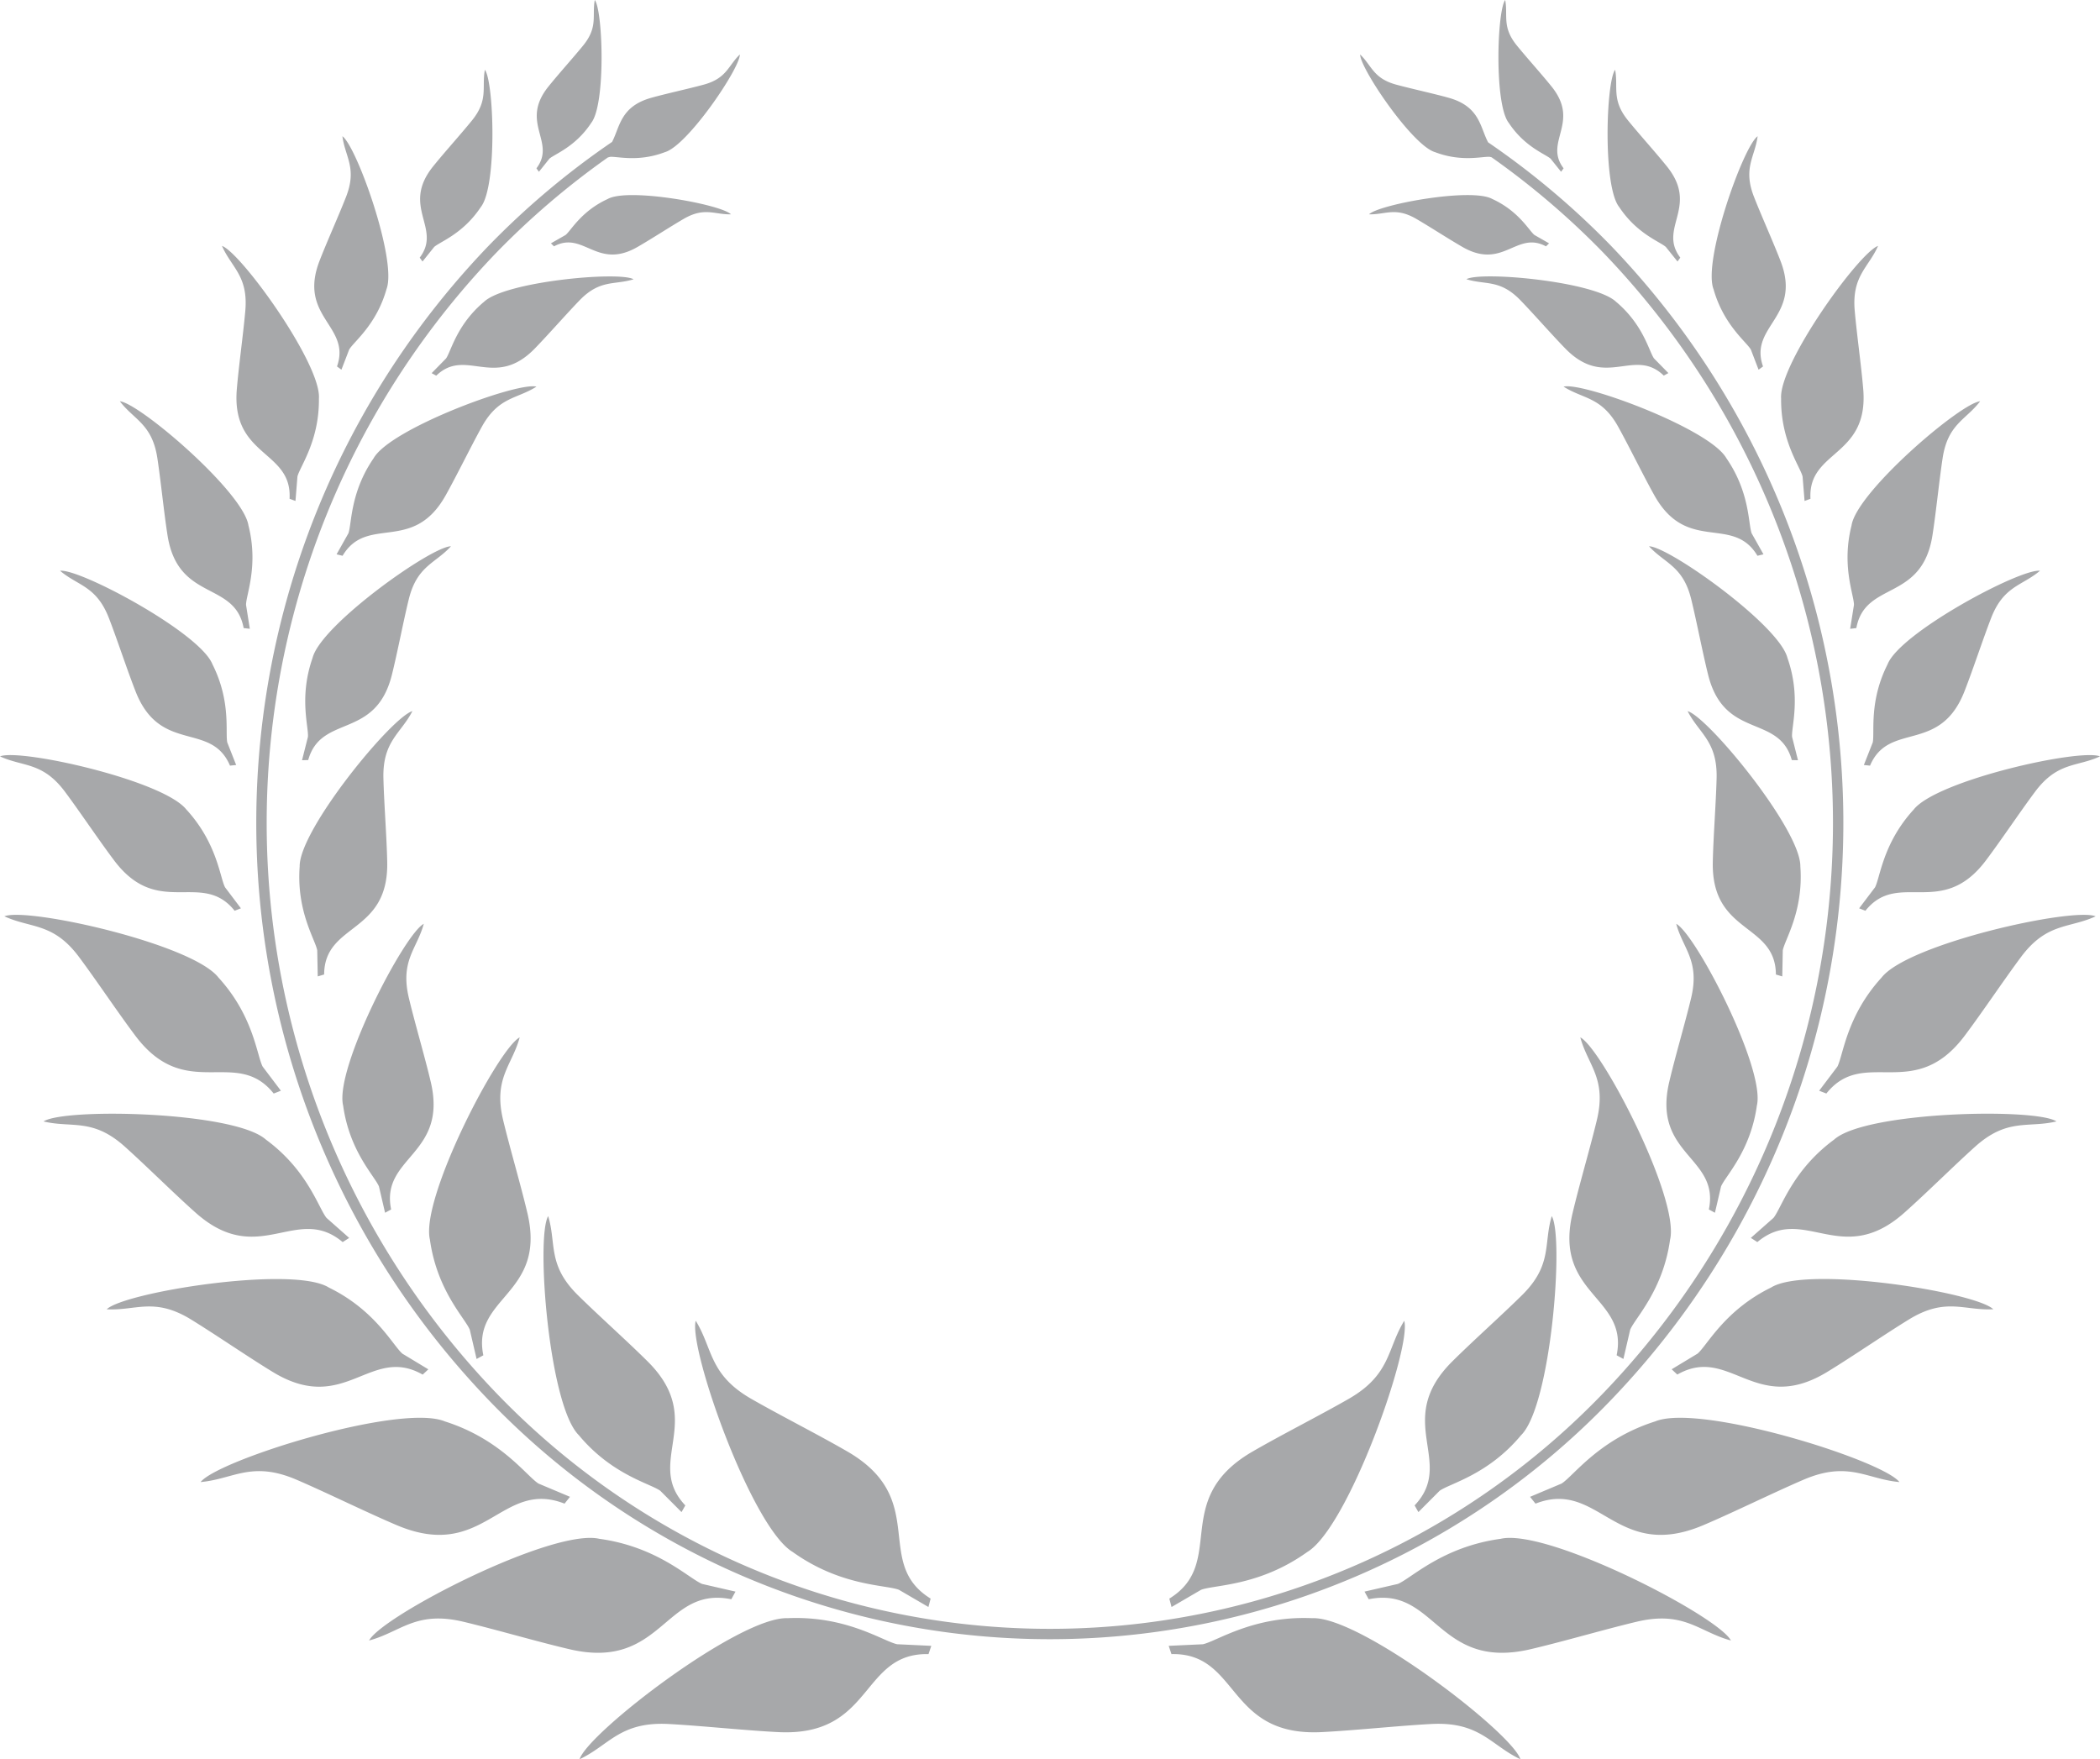 <svg xmlns="http://www.w3.org/2000/svg" width="265" height="222" viewBox="0 0 265 222">
  <path id="Laurel-Wreath" d="M402.537,312.663h0c-3.333,1.525-4.619,3.97-5.314,4.539l-1.849,1.056.388.378c3.742-2.017,5.391,3.041,10.54.077,1.779-1.024,4.066-2.518,5.829-3.544,2.638-1.534,3.905-.512,5.958-.576-1.224-1.238-12.951-3.4-15.553-1.93Zm-15.664,13.02h0c-3.411,2.893-4.1,6.2-4.734,7.1l-1.818,1.855.582.317c3.726-3.614,7.352,1.782,12.418-3.408,1.752-1.8,3.941-4.311,5.67-6.1,2.592-2.679,4.421-1.9,6.812-2.656-1.851-1.047-16.366.294-18.929,2.9Zm120.081-18.929h0c-2.862-.806-9.49-10.6-9.463-12.326,1.475,1.4,1.632,3.011,4.56,3.806,1.958.53,4.612,1.1,6.583,1.648,3.984,1.1,3.98,3.729,5.006,5.631a101.241,101.241,0,0,1,15.5,13.048,105.1,105.1,0,0,1,0,145.659,98.17,98.17,0,0,1-141.624,0,105.1,105.1,0,0,1,0-145.659,101.1,101.1,0,0,1,15.573-13.1c1-1.9,1.031-4.486,4.981-5.579,1.969-.546,4.623-1.117,6.581-1.648,2.93-.8,3.084-2.4,4.562-3.806.025,1.725-6.6,11.52-9.464,12.326-3.406,1.295-6.041.5-6.928.594l-.267.075a100.009,100.009,0,0,0-14.1,12.046,103.814,103.814,0,0,0,0,143.843,96.871,96.871,0,0,0,139.75,0,103.809,103.809,0,0,0,0-143.843A100.031,100.031,0,0,0,514.077,307.4l-.2-.053c-.888-.1-3.524.7-6.928-.594Zm7.215,5.909h0c-2.6-1.475-14.331.694-15.555,1.93,2.053.064,3.32-.958,5.956.576,1.765,1.026,4.052,2.52,5.831,3.544,5.151,2.962,6.8-2.092,10.54-.075l.388-.38L519.48,317.2c-.694-.569-1.981-3.014-5.312-4.539Zm2.08-9.6h0c2.006,3.034,4.612,3.922,5.276,4.514l1.321,1.65.317-.437c-2.556-3.358,2.176-5.736-1.523-10.327-1.278-1.587-3.1-3.6-4.376-5.171-1.911-2.351-1.1-3.744-1.471-5.743-1.033,1.384-1.393,13.193.456,15.515v0Zm13.928,10.609h0c2.237,3.382,5.146,4.373,5.887,5.039l1.475,1.839.351-.489c-2.851-3.747,2.431-6.4-1.7-11.525-1.427-1.769-3.458-4.017-4.884-5.77-2.132-2.622-1.223-4.179-1.64-6.41-1.153,1.545-1.557,14.725.51,17.316Zm-.345,12.01h0c-2.563-2.6-17.078-3.943-18.931-2.9,2.393.756,4.224-.023,6.812,2.656,1.733,1.789,3.921,4.305,5.674,6.1,5.063,5.19,8.689-.205,12.416,3.408l.582-.317-1.818-1.855c-.628-.9-1.323-4.2-4.734-7.1Zm12.248-1.655h0c1.271,4.519,4.129,6.637,4.713,7.632l.975,2.545.562-.412c-1.82-5.138,4.947-6.21,2.205-13.318-.947-2.454-2.393-5.647-3.345-8.081-1.427-3.644.127-5.044.456-7.651-1.818,1.3-6.93,15.7-5.568,19.286Zm8.532,13.83h0c-.055,5.336,2.388,8.55,2.708,9.818l.251,3.091.745-.275c-.345-6.182,7.379-5.208,6.658-13.83-.25-2.982-.811-6.92-1.072-9.879-.392-4.429,1.75-5.463,2.942-8.2-2.4.844-12.572,14.935-12.231,19.278v0Zm-6.907,7.516h0c-2.107-3.722-18.129-9.656-20.545-9.034,2.475,1.582,4.788,1.257,6.9,5.076,1.414,2.554,3.121,6.068,4.551,8.632,4.145,7.418,9.9,2.41,13.015,7.635l.759-.184-1.493-2.654c-.437-1.207-.211-5.158-3.186-9.472Zm15.8,8.461h0c-1.3,5.1.294,8.75.3,10.04l-.481,3.023.78-.091c1.11-6.009,8.29-3.284,9.608-11.718.456-2.914.839-6.822,1.28-9.72.657-4.336,2.951-4.83,4.734-7.182-2.5.251-15.539,11.406-16.224,15.649Zm-8.1,16.723h0c-1.054-4.143-14.964-14.042-17.461-14.072,1.976,2.172,4.294,2.46,5.328,6.7.693,2.834,1.419,6.669,2.13,9.519,2.055,8.238,8.926,4.9,10.558,10.758l.779.021-.745-2.95c-.1-1.279,1.153-5.033-.589-9.974Zm12.645.811h0c1.588-4,16.734-12.085,19.226-11.795-2.25,1.912-4.6,1.9-6.175,5.995-1.056,2.736-2.277,6.469-3.352,9.219-3.112,7.953-9.534,3.747-11.918,9.378l-.779-.08,1.122-2.848c.268-1.261-.5-5.165,1.876-9.868Zm3.256,18.378h0c-3.854,4.227-4.193,8.529-4.843,9.774l-2.006,2.649.791.309c4.138-5.194,9.62,1.067,15.2-6.344,1.929-2.561,4.294-6.107,6.2-8.661,2.846-3.82,5.3-3.127,8.208-4.477-2.52-1.026-20.717,3.034-23.545,6.751ZM553.039,396.9h0c.075-4.625-11.63-18.875-14.225-19.61,1.443,2.823,3.778,3.778,3.657,8.49-.082,3.152-.412,7.361-.48,10.534-.2,9.176,7.922,7.637,7.963,14.208l.805.241.063-3.289c.256-1.366,2.629-4.93,2.218-10.573Zm10.232,14.028h0c-4.424,4.851-4.815,9.79-5.559,11.219l-2.3,3.041.909.353c4.748-5.957,11.043,1.225,17.445-7.279,2.214-2.943,4.929-7.013,7.113-9.943,3.27-4.386,6.083-3.592,9.425-5.14-2.894-1.177-23.783,3.483-27.029,7.749Zm-15.713,16.105h0c1.07-4.664-7.712-21.606-10.182-22.906.85,3.169,3.012,4.634,1.874,9.383-.762,3.173-2.006,7.366-2.756,10.568-2.178,9.253,6.375,9.43,5,16.091l.766.417.77-3.316c.551-1.329,3.726-4.43,4.526-10.238Zm9.77,4.3h0c-5.3,3.885-6.663,8.65-7.678,9.9l-2.86,2.527.823.526c5.835-4.906,10.579,3.378,18.544-3.7,2.755-2.445,6.223-5.9,8.947-8.347,4.073-3.651,6.674-2.317,10.255-3.178-2.6-1.725-24-1.273-28.032,2.269ZM549.4,449.993h0c-5.912,2.875-8.108,7.32-9.334,8.37l-3.266,1.974.712.667c6.624-3.786,9.8,5.21,18.913-.33,3.146-1.916,7.181-4.7,10.3-6.613,4.662-2.866,6.982-1.09,10.66-1.3-2.25-2.162-23.385-5.54-27.987-2.772Zm-14.694,16.926h0c-7.077,2.253-10.263,6.863-11.8,7.839l-3.977,1.675.689.86c8.025-3.153,10.105,7.421,21.193,2.709,3.834-1.628,8.8-4.083,12.6-5.716,5.684-2.447,7.986-.084,12.131.284-2.162-2.782-25.236-9.995-30.833-7.65Zm1.9-22.967h0c1.19-5.192-8.582-24.048-11.335-25.5.949,3.528,3.356,5.16,2.087,10.445-.848,3.533-2.23,8.2-3.068,11.759-2.423,10.3,7.1,10.5,5.566,17.912l.854.466.857-3.692c.616-1.48,4.147-4.932,5.036-11.393Zm-21.374,37.776h0c-7.365,1-11.3,5-12.985,5.695l-4.206.968.53.965c8.45-1.728,8.67,9.044,20.407,6.308,4.057-.947,9.373-2.511,13.4-3.469,6.021-1.434,7.88,1.29,11.9,2.365-1.648-3.112-23.131-14.181-29.047-12.833Zm2.593-13.1h0c3.757-3.788,5.414-24.947,3.843-27.62-1.058,3.5.125,6.146-3.748,9.974-2.588,2.556-6.228,5.8-8.824,8.384-7.5,7.482.485,12.649-4.734,18.149l.478.842,2.681-2.69c1.3-.933,6.132-2.014,10.3-7.04Zm-26.387,23.118h0c-7.422-.326-12.013,2.9-13.794,3.289l-4.313.2.347,1.043c8.623-.193,6.907,10.444,18.945,9.843,4.161-.209,9.674-.8,13.806-1.022,6.182-.337,7.522,2.674,11.283,4.446-1.063-3.355-20.21-18.073-26.274-17.8Zm-.659-8.329h0c5.23-3.07,13.221-25.813,12.276-29.2-2.182,3.531-1.657,6.783-7.023,9.861-3.587,2.058-8.53,4.559-12.131,6.647-10.418,6.041-3.157,14.024-10.492,18.551l.281,1.061,3.726-2.172c1.7-.647,7.318-.435,13.363-4.744ZM400.454,303.064h0c1.852-2.32,1.489-14.129.456-15.513-.372,2,.442,3.394-1.469,5.743-1.28,1.571-3.1,3.583-4.376,5.171-3.7,4.591,1.035,6.968-1.521,10.327l.315.437,1.319-1.65c.668-.594,3.274-1.48,5.276-4.512v0Zm-13.926,10.609h0c2.067-2.591,1.663-15.77.512-17.316-.419,2.231.489,3.79-1.641,6.41-1.426,1.753-3.458,4-4.884,5.77-4.127,5.124,1.153,7.778-1.7,11.525l.354.489,1.473-1.839c.743-.665,3.651-1.655,5.887-5.039Zm-11.9,10.355h0c1.364-3.583-3.748-17.984-5.566-19.286.329,2.608,1.883,4.008.458,7.651-.952,2.435-2.4,5.627-3.349,8.081-2.74,7.108,4.027,8.179,2.207,13.318l.56.412.977-2.545c.583-1,3.444-3.111,4.713-7.632Zm-8.532,13.83h0c.34-4.341-9.831-18.433-12.231-19.277,1.192,2.74,3.334,3.776,2.942,8.2-.261,2.959-.821,6.9-1.07,9.879-.723,8.622,7,7.648,6.656,13.83l.745.275.25-3.091c.32-1.268,2.765-4.482,2.708-9.817v0ZM373,345.374h0c2.107-3.722,18.127-9.656,20.547-9.034-2.477,1.582-4.789,1.257-6.9,5.076-1.41,2.554-3.118,6.068-4.551,8.632-4.143,7.418-9.9,2.41-13.014,7.635l-.757-.184,1.493-2.654c.435-1.207.209-5.158,3.184-9.472Zm-15.8,8.461h0c-.685-4.243-13.728-15.4-16.224-15.649,1.781,2.353,4.075,2.848,4.734,7.182.44,2.9.823,6.806,1.28,9.72,1.317,8.434,8.5,5.709,9.608,11.718l.78.091-.48-3.023c.009-1.289,1.6-4.939.3-10.04Zm8.1,16.723h0c-1.738,4.94-.487,8.695-.589,9.974l-.745,2.95.779-.021c1.632-5.854,8.5-2.518,10.56-10.758.709-2.85,1.435-6.685,2.128-9.519,1.034-4.238,3.354-4.525,5.326-6.7-2.495.03-16.405,9.929-17.459,14.072Zm-12.643.811h0c2.372,4.7,1.605,8.607,1.874,9.868l1.122,2.848-.779.079c-2.384-5.629-8.808-1.423-11.918-9.376-1.076-2.75-2.295-6.483-3.352-9.219-1.579-4.092-3.927-4.081-6.175-5.995,2.491-.291,17.64,7.8,19.228,11.795ZM349.4,389.747h0c-2.83-3.717-21.025-7.776-23.547-6.751,2.908,1.35,5.362.658,8.208,4.477,1.9,2.552,4.27,6.1,6.2,8.661,5.577,7.411,11.059,1.15,15.2,6.344l.791-.309-2-2.649c-.651-1.245-.992-5.547-4.843-9.774Zm14.266,7.152h0c-.412,5.643,1.963,9.207,2.218,10.575l.063,3.287.807-.241c.039-6.571,8.156-5.03,7.961-14.208-.066-3.173-.4-7.382-.48-10.534-.122-4.712,2.214-5.666,3.657-8.49-2.6.733-14.3,14.985-14.225,19.61Zm-10.23,14.028h0c-3.247-4.266-24.135-8.927-27.029-7.749,3.342,1.548,6.155.754,9.421,5.14,2.187,2.93,4.9,7,7.114,9.943,6.4,8.5,12.7,1.322,17.447,7.28l.909-.355-2.3-3.041c-.746-1.429-1.138-6.367-5.559-11.219Zm15.713,16.105h0c.8,5.807,3.972,8.909,4.525,10.238l.77,3.316.766-.417c-1.375-6.662,7.181-6.838,5-16.091-.752-3.2-2-7.393-2.756-10.568-1.14-4.75,1.02-6.214,1.874-9.383-2.472,1.3-11.254,18.242-10.182,22.906Zm-9.77,4.3h0c-4.031-3.542-25.431-3.993-28.033-2.269,3.581.861,6.182-.473,10.255,3.178,2.724,2.442,6.194,5.9,8.947,8.347,7.965,7.077,12.708-1.207,18.544,3.7l.823-.526-2.86-2.527c-1.017-1.252-2.379-6.018-7.676-9.9Zm7.927,18.663h0c-4.6-2.768-25.735.61-27.989,2.772,3.68.207,6-1.57,10.662,1.3,3.121,1.917,7.156,4.7,10.3,6.613,9.106,5.54,12.285-3.457,18.911.33l.714-.667-3.27-1.974c-1.222-1.05-3.42-5.5-9.332-8.37ZM382,466.919h0c-5.595-2.345-28.669,4.867-30.833,7.65,4.147-.367,6.449-2.731,12.133-.284,3.8,1.634,8.766,4.088,12.6,5.716,11.086,4.712,13.168-5.863,21.193-2.709l.687-.86-3.977-1.675c-1.539-.976-4.725-5.586-11.8-7.839Zm-1.9-22.967h0c.89,6.462,4.423,9.913,5.036,11.393l.857,3.692.852-.466c-1.528-7.416,7.992-7.612,5.568-17.912-.836-3.56-2.219-8.226-3.068-11.759-1.269-5.285,1.138-6.917,2.087-10.445-2.751,1.448-12.525,20.3-11.333,25.5Zm21.374,37.776h0c-5.917-1.348-27.4,9.72-29.047,12.833,4.02-1.076,5.876-3.8,11.9-2.365,4.027.958,9.343,2.522,13.4,3.469,11.737,2.736,11.958-8.037,20.407-6.308l.53-.965-4.208-.968c-1.684-.694-5.62-4.691-12.981-5.695Zm-2.6-13.1h0c4.172,5.026,9,6.107,10.3,7.04l2.681,2.69.478-.844c-5.219-5.5,2.769-10.664-4.734-18.148-2.6-2.588-6.236-5.829-8.825-8.384-3.871-3.827-2.688-6.476-3.746-9.974-1.571,2.673.086,23.832,3.843,27.62Zm26.387,23.118h0c-6.064-.269-25.213,14.448-26.274,17.8,3.76-1.773,5.1-4.783,11.281-4.446,4.134.225,9.647.815,13.808,1.022,12.038.6,10.322-10.036,18.945-9.843l.351-1.043-4.315-.205c-1.783-.383-6.373-3.612-13.8-3.287Zm.659-8.329h0c6.046,4.309,11.659,4.1,13.363,4.744l3.726,2.172.279-1.061c-7.333-4.527-.07-12.51-10.49-18.551-3.6-2.089-8.544-4.589-12.131-6.647-5.366-3.078-4.84-6.328-7.021-9.861-.949,3.391,7.045,26.134,12.274,29.2Z" transform="translate(-325.852 -287.551)" fill="#a7a8aa" fill-rule="evenodd"/>
</svg>
